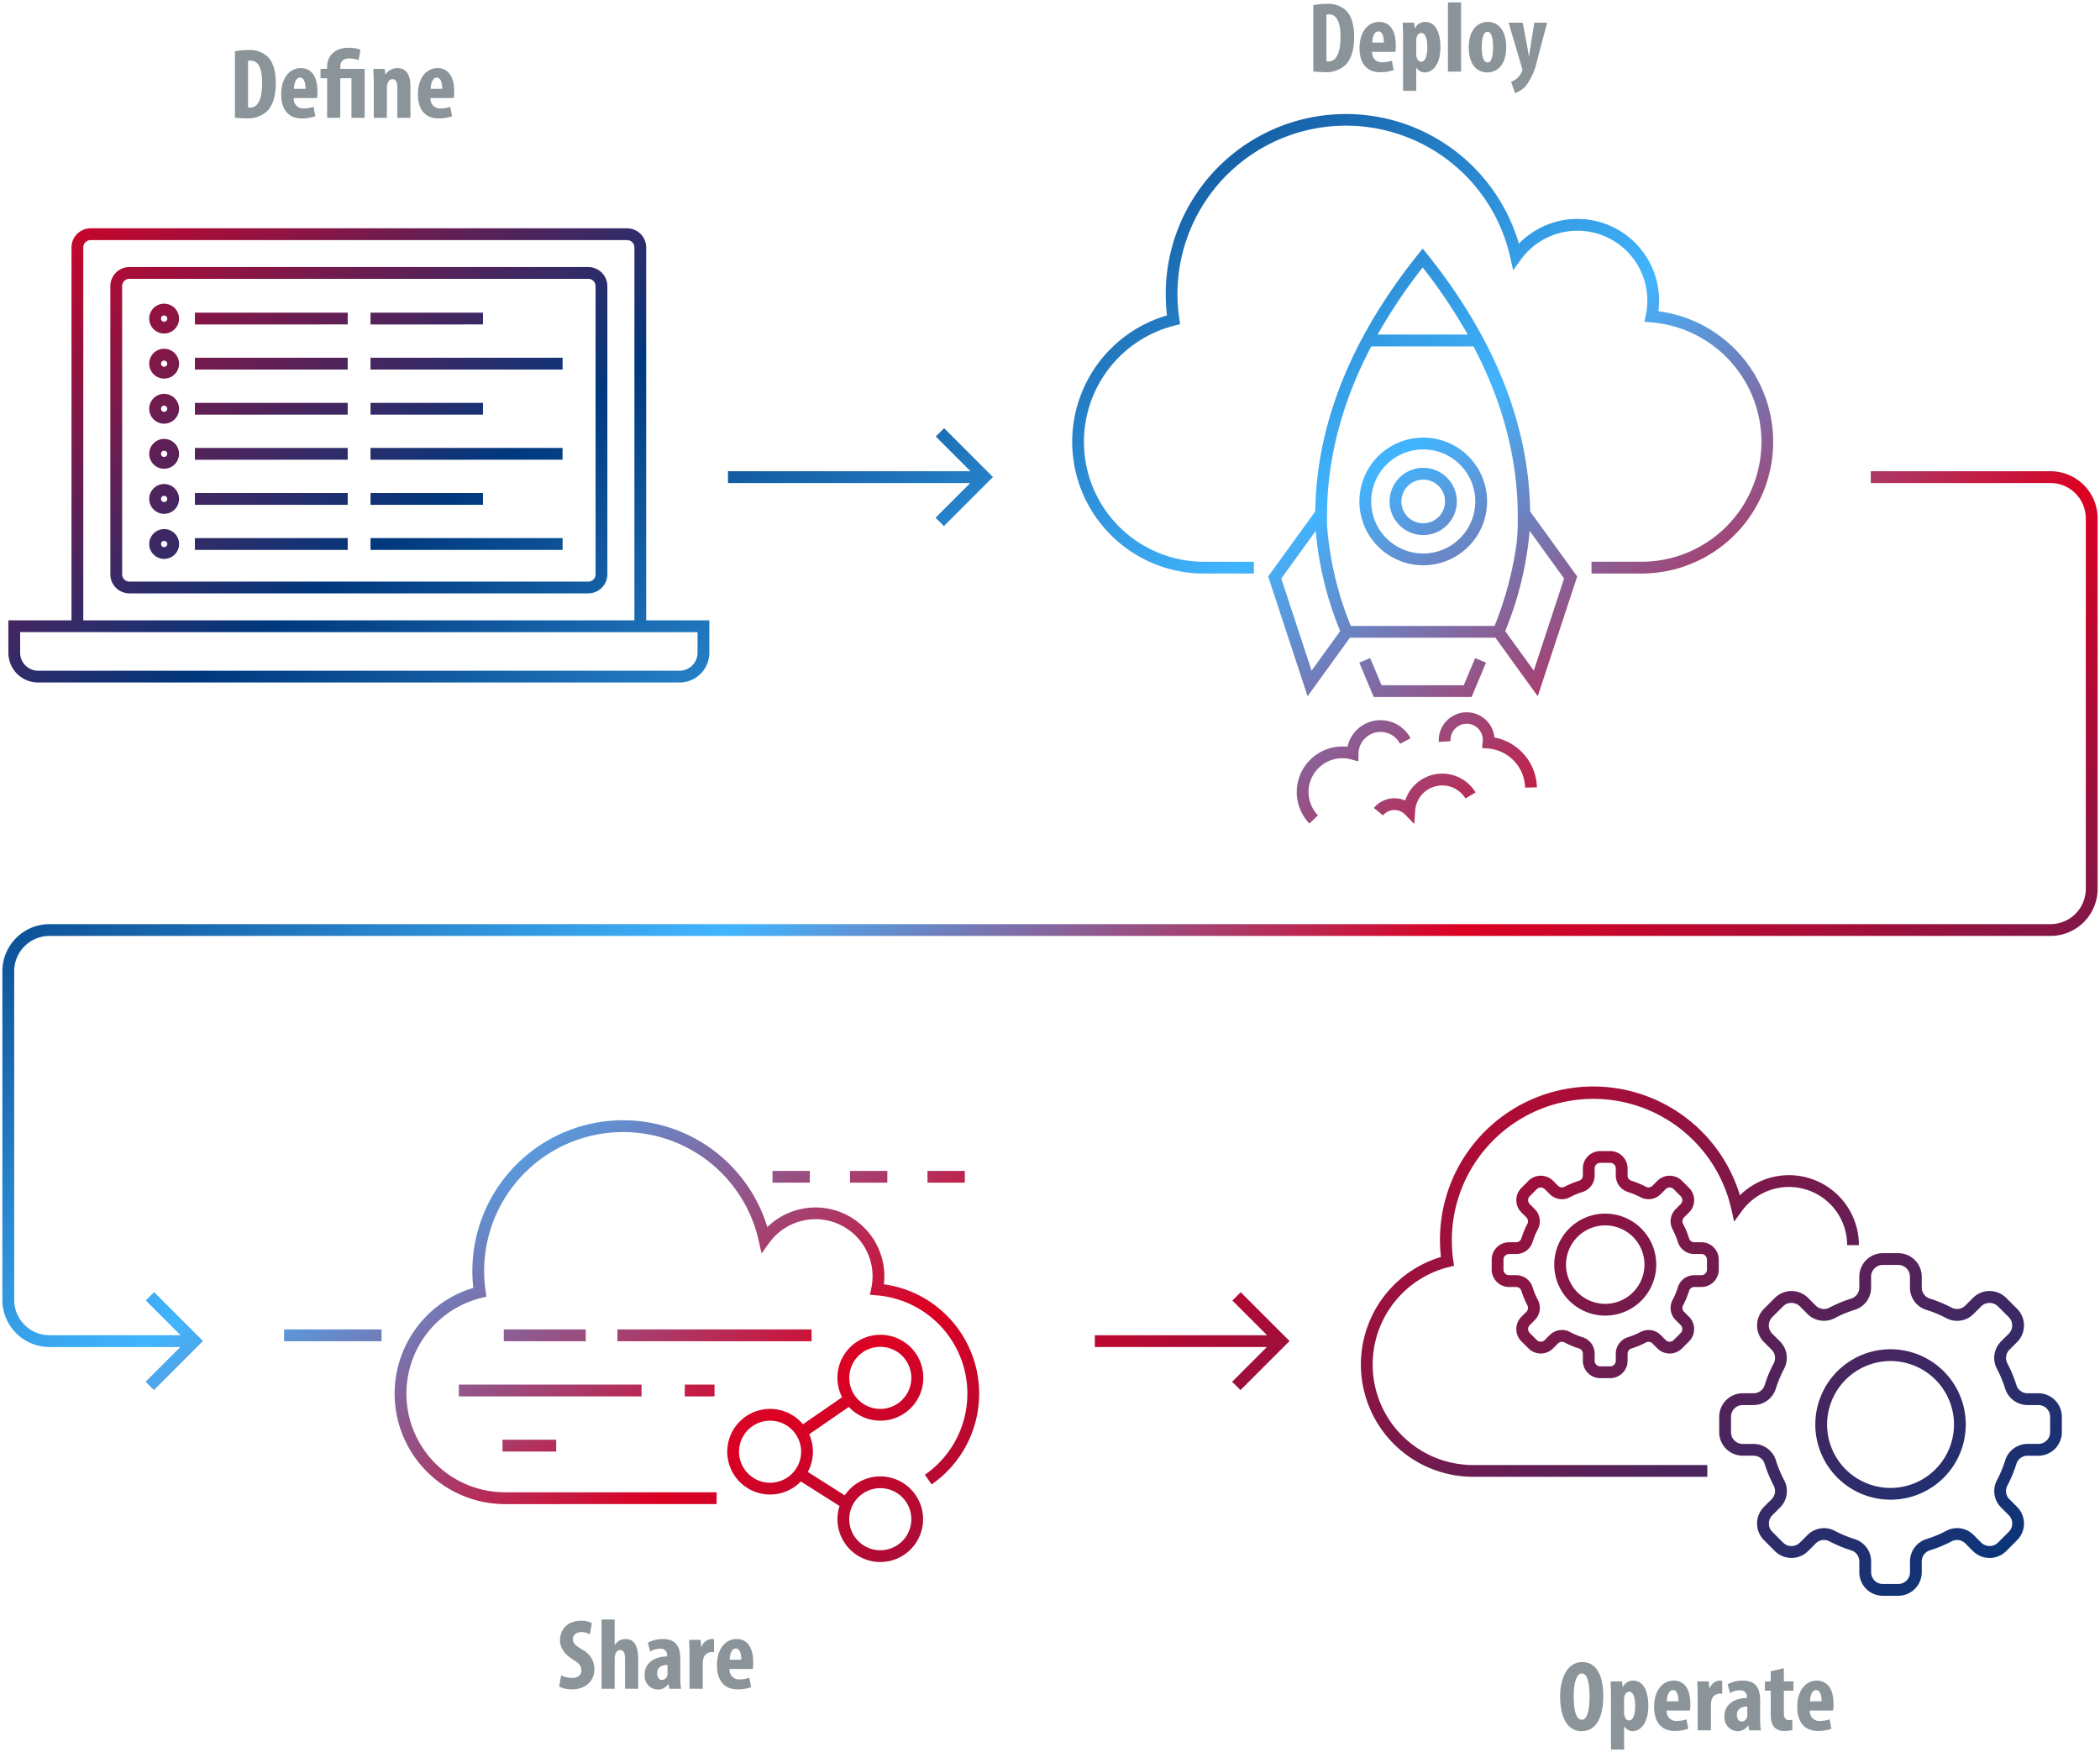 <svg xmlns="http://www.w3.org/2000/svg" xmlns:xlink="http://www.w3.org/1999/xlink" width="440.762" height="367.756" viewBox="0 0 440.762 367.756"><defs><linearGradient id="linear-gradient" x1="0.941" y1="1.021" x2="0.026" y2="0.089" gradientUnits="objectBoundingBox"><stop offset="0" stop-color="#00387d"></stop><stop offset="0.379" stop-color="#dc0022"></stop><stop offset="0.564" stop-color="#41b5fe"></stop><stop offset="0.79" stop-color="#00387d"></stop><stop offset="1" stop-color="#dc0022"></stop></linearGradient></defs><g id="Group_103083" data-name="Group 103083" transform="translate(6364.755 20375.541)"><path id="Path_93033" data-name="Path 93033" d="M419.426,311.039a4.941,4.941,0,0,1-4.936-4.936v-2.262a2.428,2.428,0,0,0-1.654-2.324,27.49,27.49,0,0,1-4.666-1.936,2.43,2.43,0,0,0-2.826.465l-1.6,1.6a4.932,4.932,0,0,1-6.98,0l-2.288-2.287a4.934,4.934,0,0,1,0-6.98l1.6-1.6a2.434,2.434,0,0,0,.466-2.827,27.687,27.687,0,0,1-1.937-4.666,2.424,2.424,0,0,0-2.324-1.653H390.02a4.943,4.943,0,0,1-4.937-4.937v-3.235a4.942,4.942,0,0,1,4.937-4.936h2.262a2.425,2.425,0,0,0,2.324-1.654,27.662,27.662,0,0,1,1.937-4.666,2.433,2.433,0,0,0-.467-2.827l-1.6-1.6a4.941,4.941,0,0,1,0-6.98l2.288-2.287a4.932,4.932,0,0,1,6.98,0l1.6,1.6a2.433,2.433,0,0,0,2.825.465,27.5,27.5,0,0,1,4.667-1.936,2.427,2.427,0,0,0,1.653-2.324v-2.261a4.941,4.941,0,0,1,4.936-4.936h3.235a4.941,4.941,0,0,1,4.936,4.936v2.261a2.427,2.427,0,0,0,1.655,2.324,27.523,27.523,0,0,1,4.664,1.936,2.431,2.431,0,0,0,2.827-.465l1.6-1.6a4.931,4.931,0,0,1,6.979,0l2.289,2.287a4.941,4.941,0,0,1,0,6.98l-1.6,1.6a2.433,2.433,0,0,0-.466,2.827,27.738,27.738,0,0,1,1.936,4.666,2.426,2.426,0,0,0,2.324,1.654h2.26A4.942,4.942,0,0,1,457,273.462V276.7a4.943,4.943,0,0,1-4.937,4.937h-2.26a2.424,2.424,0,0,0-2.324,1.653,27.764,27.764,0,0,1-1.936,4.666,2.432,2.432,0,0,0,.466,2.827l1.6,1.6a4.936,4.936,0,0,1,0,6.98l-2.289,2.287a4.931,4.931,0,0,1-6.979,0l-1.6-1.6a2.436,2.436,0,0,0-2.827-.465,27.5,27.5,0,0,1-4.665,1.936,2.429,2.429,0,0,0-1.654,2.324V306.1a4.941,4.941,0,0,1-4.936,4.936Zm-10.1-13.648a24.891,24.891,0,0,0,4.244,1.763,4.921,4.921,0,0,1,3.4,4.687V306.1a2.464,2.464,0,0,0,2.461,2.461h3.235a2.464,2.464,0,0,0,2.462-2.461v-2.262a4.921,4.921,0,0,1,3.395-4.687,25,25,0,0,0,4.246-1.763,4.865,4.865,0,0,1,5.73.906l1.6,1.6a2.515,2.515,0,0,0,3.48,0l2.289-2.287a2.465,2.465,0,0,0,0-3.481l-1.6-1.6a4.865,4.865,0,0,1-.9-5.729,25.234,25.234,0,0,0,1.762-4.246,4.919,4.919,0,0,1,4.688-3.395h2.26a2.465,2.465,0,0,0,2.462-2.462v-3.235A2.465,2.465,0,0,0,452.067,271h-2.26a4.921,4.921,0,0,1-4.688-3.394,25.16,25.16,0,0,0-1.762-4.246,4.87,4.87,0,0,1,.9-5.73l1.6-1.6a2.465,2.465,0,0,0,0-3.481l-2.289-2.287a2.518,2.518,0,0,0-3.48,0l-1.6,1.6a4.863,4.863,0,0,1-5.73.906A25.14,25.14,0,0,0,428.519,251a4.859,4.859,0,0,1-3.4-4.688v-2.261a2.465,2.465,0,0,0-2.462-2.462h-3.235a2.465,2.465,0,0,0-2.461,2.462v2.261a4.86,4.86,0,0,1-3.4,4.688,25.056,25.056,0,0,0-4.246,1.762,4.861,4.861,0,0,1-5.728-.906l-1.6-1.6a2.518,2.518,0,0,0-3.481,0l-2.288,2.287a2.464,2.464,0,0,0,0,3.481l1.6,1.6a4.869,4.869,0,0,1,.9,5.73,25.008,25.008,0,0,0-1.762,4.246A4.918,4.918,0,0,1,392.282,271H390.02a2.465,2.465,0,0,0-2.462,2.462V276.7a2.465,2.465,0,0,0,2.462,2.462h2.262a4.918,4.918,0,0,1,4.687,3.395,25.033,25.033,0,0,0,1.762,4.246,4.867,4.867,0,0,1-.9,5.729l-1.6,1.6a2.464,2.464,0,0,0,0,3.481l2.288,2.287a2.517,2.517,0,0,0,3.481,0l1.6-1.6a4.927,4.927,0,0,1,3.485-1.462A4.807,4.807,0,0,1,409.325,297.391Zm-209.307-2.43a8.955,8.955,0,0,1,.438-2.773l-8.126-5.145a8.987,8.987,0,1,1,.44-12.01l8.222-5.674a9.014,9.014,0,1,1,1.416,2.03l-8.323,5.744a8.981,8.981,0,0,1-.29,7.909l7.753,4.909a8.985,8.985,0,1,1-1.529,5.011Zm2.474,0a6.514,6.514,0,1,0,6.513-6.513A6.522,6.522,0,0,0,202.493,294.961Zm-23.13-14.169a6.514,6.514,0,1,0,6.514-6.513A6.522,6.522,0,0,0,179.362,280.792Zm23.13-15.5a6.514,6.514,0,1,0,6.513-6.513A6.522,6.522,0,0,0,202.493,265.29Zm-72.234,26.5a23.185,23.185,0,0,1-6.672-45.389,31.64,31.64,0,0,1,61.71-12.756,14.453,14.453,0,0,1,24.464,12,23.182,23.182,0,0,1,10.02,42.015l-1.411-2.033a20.707,20.707,0,0,0-10.138-37.661l-1.406-.111.294-1.381a11.978,11.978,0,0,0-21.419-9.527l-1.612,2.225-.6-2.682a29.166,29.166,0,0,0-57.314,10.637l.163,1.111-1.089.27a20.71,20.71,0,0,0,5.008,40.805h44.4v2.474ZM405.253,275.08a15.79,15.79,0,1,1,15.791,15.789A15.809,15.809,0,0,1,405.253,275.08Zm2.474,0a13.316,13.316,0,1,0,13.316-13.316A13.331,13.331,0,0,0,407.727,275.08Zm-74.283,10.982a23.567,23.567,0,0,1-6.764-46.142,32.169,32.169,0,0,1,62.75-12.953,14.678,14.678,0,0,1,24.977,10.464h-2.474a12.207,12.207,0,0,0-22.1-7.153l-1.612,2.224-.6-2.681a29.7,29.7,0,0,0-58.354,10.83l.163,1.11-1.089.271a21.092,21.092,0,0,0,5.1,41.558h49.143v2.474Zm-203.73-5.306v-2.474h11.274v2.474Zm38.254-11.575v-2.474h6.25v2.474Zm-47.412,0v-2.474H158.9v2.474Zm162.3-3.068,7.291-7.291H254.039v-2.474h36.154l-7.289-7.29,1.75-1.749,10.252,10.253-10.3,10.3Zm-228.056,0,7.289-7.29H34.624a9.889,9.889,0,0,1-9.879-9.879V179.93a9.889,9.889,0,0,1,9.879-9.879h420a7.412,7.412,0,0,0,7.4-7.4V84.857a7.413,7.413,0,0,0-7.4-7.4H416.9V74.978h37.728a9.89,9.89,0,0,1,9.879,9.879v77.79a9.89,9.89,0,0,1-9.879,9.879h-420a7.412,7.412,0,0,0-7.4,7.4v69.014a7.412,7.412,0,0,0,7.4,7.4H62.137l-7.29-7.291,1.75-1.749,10.252,10.253-10.3,10.3Zm305.311-.762a3.647,3.647,0,0,1-3.644-3.643v-1.472a1.143,1.143,0,0,0-.773-1.1,18.473,18.473,0,0,1-3.109-1.291,1.148,1.148,0,0,0-1.332.227l-1.044,1.044a3.645,3.645,0,0,1-5.153,0l-1.488-1.488a3.644,3.644,0,0,1,0-5.153l1.044-1.045a1.149,1.149,0,0,0,.226-1.332,18.343,18.343,0,0,1-1.29-3.109,1.144,1.144,0,0,0-1.1-.772h-1.473a3.647,3.647,0,0,1-3.643-3.644v-2.106a3.647,3.647,0,0,1,3.643-3.643h1.473a1.145,1.145,0,0,0,1.1-.772,18.353,18.353,0,0,1,1.29-3.11,1.15,1.15,0,0,0-.226-1.333l-1.044-1.043a3.644,3.644,0,0,1,0-5.153l1.488-1.49a3.653,3.653,0,0,1,5.153,0l1.044,1.045a1.144,1.144,0,0,0,1.332.226,18.457,18.457,0,0,1,3.11-1.29,1.144,1.144,0,0,0,.772-1.1v-1.471a3.647,3.647,0,0,1,3.644-3.644h2.1a3.647,3.647,0,0,1,3.644,3.644v1.471a1.143,1.143,0,0,0,.774,1.1,18.481,18.481,0,0,1,3.109,1.29,1.147,1.147,0,0,0,1.331-.226l1.044-1.044a3.651,3.651,0,0,1,5.153,0l1.489,1.491a3.643,3.643,0,0,1,0,5.153l-1.044,1.043a1.151,1.151,0,0,0-.226,1.333,18.3,18.3,0,0,1,1.29,3.11,1.145,1.145,0,0,0,1.1.772h1.472a3.648,3.648,0,0,1,3.644,3.643v2.106a3.648,3.648,0,0,1-3.644,3.644h-1.472a1.144,1.144,0,0,0-1.1.772,18.492,18.492,0,0,1-1.29,3.109,1.15,1.15,0,0,0,.226,1.332l1.044,1.045a3.644,3.644,0,0,1,0,5.153l-1.489,1.488a3.646,3.646,0,0,1-5.153,0l-1.043-1.042a1.149,1.149,0,0,0-1.333-.228,18.363,18.363,0,0,1-3.108,1.291,1.143,1.143,0,0,0-.774,1.1v1.472a3.647,3.647,0,0,1-3.644,3.643Zm-6.372-9.694a15.936,15.936,0,0,0,2.69,1.117,3.591,3.591,0,0,1,2.513,3.462v1.472a1.17,1.17,0,0,0,1.169,1.168h2.1a1.17,1.17,0,0,0,1.169-1.168v-1.472a3.591,3.591,0,0,1,2.513-3.462,16.035,16.035,0,0,0,2.69-1.117,3.6,3.6,0,0,1,4.236.666l1.042,1.042a1.169,1.169,0,0,0,1.654,0l1.488-1.488a1.169,1.169,0,0,0,0-1.653l-1.044-1.045a3.6,3.6,0,0,1-.665-4.236,15.77,15.77,0,0,0,1.116-2.689,3.592,3.592,0,0,1,3.463-2.512h1.472a1.171,1.171,0,0,0,1.17-1.17v-2.106a1.171,1.171,0,0,0-1.17-1.168h-1.472a3.593,3.593,0,0,1-3.463-2.514,15.936,15.936,0,0,0-1.116-2.69,3.593,3.593,0,0,1,.666-4.234l1.043-1.044a1.17,1.17,0,0,0,0-1.653l-1.488-1.489a1.17,1.17,0,0,0-1.654,0l-1.044,1.042a3.6,3.6,0,0,1-4.234.667,15.843,15.843,0,0,0-2.69-1.117,3.637,3.637,0,0,1-2.514-3.463v-1.471a1.17,1.17,0,0,0-1.169-1.17h-2.1a1.17,1.17,0,0,0-1.169,1.17v1.471a3.639,3.639,0,0,1-2.513,3.463,15.775,15.775,0,0,0-2.69,1.117,3.6,3.6,0,0,1-4.236-.667l-1.043-1.043a1.17,1.17,0,0,0-1.654,0l-1.489,1.488a1.17,1.17,0,0,0,0,1.654l1.044,1.044a3.594,3.594,0,0,1,.666,4.234,15.871,15.871,0,0,0-1.116,2.69,3.592,3.592,0,0,1-3.462,2.514h-1.473a1.171,1.171,0,0,0-1.168,1.168v2.106a1.171,1.171,0,0,0,1.168,1.17h1.473a3.591,3.591,0,0,1,3.462,2.512,15.8,15.8,0,0,0,1.116,2.688,3.6,3.6,0,0,1-.665,4.237l-1.045,1.044a1.17,1.17,0,0,0,0,1.653l1.489,1.488a1.2,1.2,0,0,0,1.653,0l1.044-1.044a3.639,3.639,0,0,1,2.572-1.078A3.554,3.554,0,0,1,353.738,255.658Zm-199.9,1.949v-2.475h40.75v2.475Zm-23.854,0v-2.475h17.2v2.475Zm-46.119,0v-2.475h20.463v2.475ZM350.457,241.52a10.706,10.706,0,1,1,10.706,10.708A10.719,10.719,0,0,1,350.457,241.52Zm2.474,0a8.232,8.232,0,1,0,8.232-8.232A8.241,8.241,0,0,0,352.931,241.52Zm-134.019-17.2v-2.474h7.836v2.474Zm-16.265,0v-2.474h7.836v2.474Zm-16.264,0v-2.474h7.835v2.474Zm132.764-77.285a3.119,3.119,0,0,0-4.638.2L312.6,145.66a5.606,5.606,0,0,1,6.58-1.56,8.171,8.171,0,0,1,14.762-1.705l-2.115,1.286a5.7,5.7,0,0,0-10.562,2.573l-.183,2.759Zm-22.728-4.718a9.574,9.574,0,0,1,9.563-9.562,9.47,9.47,0,0,1,1.078.061,7.108,7.108,0,0,1,13.237-1.779l-2.19,1.151a4.634,4.634,0,0,0-8.738,2.1l-.018,1.6-1.545-.421a6.9,6.9,0,0,0-1.824-.241,7.088,7.088,0,0,0-5.121,11.989l-1.788,1.71A9.517,9.517,0,0,1,296.418,142.319Zm40.152-9.138-1.269-.1.141-1.266a3.575,3.575,0,0,0,.022-.379,3.386,3.386,0,1,0-6.771,0c0,.041,0,.081.007.122l.007.083-2.471.158c-.012-.161-.018-.262-.018-.363a5.861,5.861,0,0,1,11.694-.564,10.938,10.938,0,0,1,8.908,10.453l-2.474.071A8.465,8.465,0,0,0,336.57,133.181Zm-24-10.808-3.027-7.212,2.283-.957,2.389,5.695h17.255l2.39-5.695,2.281.957-3.027,7.212ZM32.248,119.33A6.256,6.256,0,0,1,26,113.081v-6.805H39.251V28.005a4.026,4.026,0,0,1,4.021-4.021h112.58a4.026,4.026,0,0,1,4.021,4.021v78.271h13.252v6.805a6.256,6.256,0,0,1-6.248,6.248Zm-3.774-6.248a3.778,3.778,0,0,0,3.774,3.773H166.878a3.778,3.778,0,0,0,3.773-3.773v-4.33H28.474ZM41.725,28.005v78.271H157.4V28.005a1.548,1.548,0,0,0-1.546-1.547H43.272A1.549,1.549,0,0,0,41.725,28.005Zm296.392,81.922H307.574l-8.885,12.285-8.27-25.144L300.3,83.413c.247-18.248,7.506-36.4,21.585-53.976l.965-1.206.966,1.206C337.891,47.011,345.15,65.166,345.4,83.414l9.876,13.654L347,122.212Zm8.051,6.906,6.361-19.339-7.233-10a71.321,71.321,0,0,1-5.132,21.037Zm-53-19.339,6.361,19.339,6-8.3A71.289,71.289,0,0,1,300.4,87.5Zm14.6,9.959h30.164a73.036,73.036,0,0,0,4.551-16.776v-.008l.017-.126v0l.017-.13v0c.009-.067.017-.133.026-.2v0c.014-.109.027-.217.04-.326l0-.031.011-.1,0-.03.011-.094,0-.034.007-.058,0-.041.009-.084,0-.039.009-.078.005-.047.006-.053.008-.071.006-.053.006-.058.006-.061.006-.058,0-.045.008-.084,0-.035.008-.086,0-.041.006-.061.005-.055.006-.063,0-.047.007-.078,0-.045.005-.06.006-.065,0-.057,0-.041.007-.086,0-.037.007-.089,0-.032.006-.082,0-.027.007-.088,0-.029.007-.092,0-.032.007-.094,0-.022.005-.081,0-.029.006-.1,0-.025.006-.1,0-.025.006-.1v0l.006-.1v-.024l.005-.1v-.023l.005-.1v-.019q0-.047,0-.094v-.015l0-.1v-.029l0-.1V86.14l0-.1v0l0-.1v-.022c0-.033,0-.066,0-.1v-.023c0-.035,0-.069,0-.1v-.009c0-.036,0-.071,0-.106v-.008c0-.037,0-.073,0-.11v-.012c0-.035,0-.071,0-.106,0-.006,0-.013,0-.019,0-.072,0-.144,0-.216,0-.005,0-.01,0-.015,0-.035,0-.071,0-.107,0-.005,0-.009,0-.014,0-.036,0-.071,0-.107,0,0,0-.009,0-.013q0-.05,0-.1s0-.009,0-.013c0-.035,0-.069,0-.1,0-.006,0-.013,0-.02,0-.034,0-.069,0-.1,0-.006,0-.011,0-.017,0-.036,0-.072,0-.108l-.009-1.03h0c-.175-11.59-3.286-23.164-9.281-34.587H312.052c-6.026,11.482-9.139,23.118-9.283,34.769v.315l-.007.534c0,.036,0,.072,0,.109V84.5c0,.035,0,.07,0,.1,0,.006,0,.012,0,.018,0,.036,0,.07,0,.106,0,0,0,.006,0,.009,0,.037,0,.074,0,.111h0q0,.055,0,.109c0,.006,0,.01,0,.016q0,.054,0,.107v.011c0,.075,0,.15,0,.226v.007q0,.055,0,.109v.015c0,.036,0,.072,0,.108v.007c0,.036,0,.072,0,.108v.008l0,.111s0,.006,0,.008c0,.037,0,.074,0,.111,0,0,0,.007,0,.01q0,.115.009.229v0c0,.039,0,.077.005.116v0c.005.115.011.231.017.346v.012A69.428,69.428,0,0,0,307.764,107.453Zm24.531-61.171A112.332,112.332,0,0,0,322.846,32.2,112.33,112.33,0,0,0,313.4,46.282ZM51.413,100.622a4.015,4.015,0,0,1-4.009-4.01V36.122a4.013,4.013,0,0,1,4.009-4.008h96.3a4.013,4.013,0,0,1,4.009,4.008v60.49a4.014,4.014,0,0,1-4.009,4.01Zm-1.534-64.5v60.49a1.536,1.536,0,0,0,1.534,1.535h96.3a1.537,1.537,0,0,0,1.534-1.535V36.122a1.536,1.536,0,0,0-1.534-1.534h-96.3A1.536,1.536,0,0,0,49.879,36.122Zm308.4,60.329V93.976h10.488a25.168,25.168,0,0,0,2.016-50.256l-1.407-.111.294-1.379a14.665,14.665,0,0,0-26.223-11.667l-1.612,2.225-.6-2.681A35.348,35.348,0,0,0,271.77,43l.163,1.111-1.089.27a25.173,25.173,0,0,0,6.087,49.6h10.489v2.475H276.93a27.649,27.649,0,0,1-7.753-54.187A37.822,37.822,0,0,1,343.04,27.209a17.136,17.136,0,0,1,29.425,11.948,17,17,0,0,1-.147,2.237,27.643,27.643,0,0,1-3.555,55.057Zm-302.709-6.2a3.13,3.13,0,1,1,3.13,3.13A3.133,3.133,0,0,1,55.565,90.253Zm2.474,0A.656.656,0,1,0,58.7,89.6.657.657,0,0,0,58.04,90.253ZM309.565,81.32a13.4,13.4,0,1,1,13.4,13.4A13.411,13.411,0,0,1,309.565,81.32Zm2.475,0A10.921,10.921,0,1,0,322.962,70.4,10.933,10.933,0,0,0,312.04,81.32ZM102.012,91.49V89.015h40.311V91.49Zm-36.859,0V89.015H97.224V91.49ZM315.9,81.32a7.057,7.057,0,1,1,7.058,7.057A7.066,7.066,0,0,1,315.9,81.32Zm2.474,0a4.583,4.583,0,1,0,4.583-4.583A4.588,4.588,0,0,0,318.379,81.32ZM55.565,80.789a3.13,3.13,0,1,1,3.13,3.131A3.133,3.133,0,0,1,55.565,80.789Zm2.474,0a.656.656,0,1,0,.656-.655A.657.657,0,0,0,58.04,80.789ZM220.6,84.743l7.29-7.289H177.041V74.978h50.9l-7.289-7.289,1.75-1.75,10.253,10.253-10.3,10.3Zm-118.59-2.716V79.552h23.607v2.475Zm-36.859,0V79.552H97.224v2.475Zm-9.588-10.7a3.13,3.13,0,1,1,3.13,3.13A3.133,3.133,0,0,1,55.565,71.323Zm2.474,0a.656.656,0,1,0,.656-.656A.657.657,0,0,0,58.04,71.323Zm43.973,1.238V70.086h40.311V72.56Zm-36.859,0V70.086H97.224V72.56Zm-9.588-10.7a3.13,3.13,0,1,1,3.13,3.131A3.134,3.134,0,0,1,55.565,61.858Zm2.474,0A.656.656,0,1,0,58.7,61.2.657.657,0,0,0,58.04,61.858ZM102.012,63.1V60.621h23.607V63.1Zm-36.859,0V60.621H97.224V63.1Zm-9.588-10.7a3.13,3.13,0,1,1,3.13,3.13A3.133,3.133,0,0,1,55.565,52.393Zm2.474,0a.656.656,0,1,0,.656-.656A.657.657,0,0,0,58.04,52.393Zm43.973,1.237V51.154h40.311v2.475Zm-36.859,0V51.154H97.224v2.475Zm-9.588-10.7a3.13,3.13,0,1,1,3.13,3.13A3.133,3.133,0,0,1,55.565,42.927Zm2.474,0a.656.656,0,1,0,.656-.656A.657.657,0,0,0,58.04,42.927Zm43.973,1.238V41.69h23.607v2.474Zm-36.859,0V41.69H97.224v2.474Z" transform="translate(-6389 -20351.6)" stroke="rgba(0,0,0,0)" stroke-width="1" fill="url(#linear-gradient)"></path><path id="Path_93029" data-name="Path 93029" d="M38.408,9.769c0-3.445,1.785-5.5,4.117-5.5,2.206,0,3.487,1.744,3.487,4.851a7.376,7.376,0,0,1-.084,1.43H41.055a1.985,1.985,0,0,0,2.185,2.184,6.054,6.054,0,0,0,1.954-.336l.378,1.975a8.522,8.522,0,0,1-2.836.461C39.941,14.831,38.408,12.983,38.408,9.769Zm2.667-1.155h2.436c0-1.324-.336-2.353-1.154-2.353C41.454,6.261,41.1,7.585,41.076,8.614ZM9.708,9.769c0-3.445,1.785-5.5,4.116-5.5,2.206,0,3.487,1.744,3.487,4.851a7.376,7.376,0,0,1-.084,1.43H12.354a1.985,1.985,0,0,0,2.184,2.184,6.041,6.041,0,0,0,1.953-.336l.379,1.975a8.516,8.516,0,0,1-2.836.461C11.24,14.831,9.708,12.983,9.708,9.769Zm2.667-1.155h2.436c0-1.324-.336-2.353-1.154-2.353C12.753,6.261,12.4,7.585,12.374,8.614ZM0,14.664V.756A12.664,12.664,0,0,1,2.793.483,5.446,5.446,0,0,1,6.721,1.745c1.219,1.092,1.85,2.961,1.85,5.713,0,2.857-.736,4.894-1.976,5.986a5.905,5.905,0,0,1-4.326,1.365A20.709,20.709,0,0,1,0,14.664ZM2.752,2.753v9.768a1.786,1.786,0,0,0,.483.042c1.323,0,2.479-1.3,2.479-5.21,0-2.9-.756-4.664-2.416-4.664A1.557,1.557,0,0,0,2.752,2.753ZM34.077,14.7V8.277c0-.882-.21-1.7-1.007-1.7-.463,0-.841.315-1.03.925a2.691,2.691,0,0,0-.147.945V14.7H29.142V7.52c0-1.134-.064-2.121-.085-3.087h2.374l.127,1.177H31.6a2.946,2.946,0,0,1,2.5-1.344c1.953,0,2.73,1.554,2.73,3.844v6.6Zm-9.623,0V6.387H22.1V14.7H19.35V6.387H17.964V4.433H19.35V3.887C19.35,2.563,20.169,0,23.908,0a6.341,6.341,0,0,1,2.436.421l-.4,2.163a5.519,5.519,0,0,0-1.932-.336c-1.491,0-1.912.84-1.912,1.806v.379h5.126V14.7Z" transform="translate(-6315.444 -20365.514)" fill="#8a9499" stroke="rgba(0,0,0,0)" stroke-width="1"></path><path id="Path_93030" data-name="Path 93030" d="M41.518,16.679a4.158,4.158,0,0,0,1.365-.861,3.7,3.7,0,0,0,.862-1.219,1.084,1.084,0,0,0,.147-.441,1.222,1.222,0,0,0-.085-.379L40.992,4.264h2.962L44.963,9.6c.105.609.189,1.177.273,1.722h.041c.085-.526.169-1.114.252-1.68l.861-5.378H49.08l-2.1,7.919a13.8,13.8,0,0,1-2.29,5.252,5.492,5.492,0,0,1-2.332,1.618ZM18.847,18.569V7.52c0-1.24-.043-2.291-.084-3.257h2.394L21.3,5.44h.042A2.339,2.339,0,0,1,23.489,4.1c2.269,0,3.193,2.436,3.193,5.294,0,3.655-1.618,5.315-3.341,5.315a2,2,0,0,1-1.7-1.009H21.6v4.873Zm2.877-11.28a1.7,1.7,0,0,0-.125.736v2.752a2.087,2.087,0,0,0,.146.881c.211.631.567.8.883.8.966,0,1.3-1.428,1.3-3.045,0-1.953-.462-3-1.281-3A1.065,1.065,0,0,0,21.724,7.288ZM32.629,9.431c0-3.7,1.933-5.335,3.971-5.335,2.416,0,3.886,2.038,3.886,5.273,0,4.285-2.373,5.336-3.928,5.336C34.1,14.7,32.629,12.771,32.629,9.431Zm2.731-.062c0,1.765.273,3.235,1.261,3.235.883,0,1.114-1.723,1.114-3.235,0-1.408-.231-3.193-1.154-3.193C35.571,6.176,35.36,7.961,35.36,9.369ZM9.708,9.6c0-3.445,1.785-5.5,4.117-5.5,2.206,0,3.487,1.744,3.487,4.851a7.381,7.381,0,0,1-.084,1.43H12.354a1.985,1.985,0,0,0,2.185,2.184,6.065,6.065,0,0,0,1.953-.336l.379,1.975a8.522,8.522,0,0,1-2.836.461C11.241,14.662,9.708,12.814,9.708,9.6Zm2.667-1.156h2.436c0-1.323-.336-2.352-1.154-2.352C12.754,6.092,12.4,7.415,12.375,8.444ZM0,14.5V.588A12.684,12.684,0,0,1,2.795.315,5.446,5.446,0,0,1,6.722,1.576C7.941,2.668,8.571,4.537,8.571,7.289c0,2.857-.736,4.894-1.975,5.986a5.91,5.91,0,0,1-4.327,1.365A20.724,20.724,0,0,1,0,14.5ZM2.753,2.584v9.768a1.783,1.783,0,0,0,.483.042c1.323,0,2.479-1.3,2.479-5.21,0-2.9-.756-4.664-2.416-4.664A1.555,1.555,0,0,0,2.753,2.584ZM28.261,14.536V0h2.752V14.536Z" transform="translate(-6089.112 -20375.041)" fill="#8a9499" stroke="rgba(0,0,0,0)" stroke-width="1"></path><path id="Path_93031" data-name="Path 93031" d="M17.942,11.574c0-2.689,2.374-3.8,4.706-3.823V7.52A1.308,1.308,0,0,0,21.2,6.133a3.844,3.844,0,0,0-2.1.589l-.5-1.848A6.677,6.677,0,0,1,21.787,4.1c3.129,0,3.634,2.185,3.634,4.264v3.823a13.761,13.761,0,0,0,.169,2.353H23.111l-.148-1.009h-.042A2.682,2.682,0,0,1,20.652,14.7,2.848,2.848,0,0,1,17.942,11.574Zm2.606-.294c0,1.029.566,1.407.987,1.407a1.2,1.2,0,0,0,1.134-.882,1.81,1.81,0,0,0,.063-.483V9.536C21.808,9.557,20.548,9.852,20.548,11.28ZM33.113,9.6c0-3.445,1.785-5.5,4.117-5.5,2.206,0,3.487,1.744,3.487,4.851a7.3,7.3,0,0,1-.085,1.43H35.759a1.985,1.985,0,0,0,2.184,2.184,6.061,6.061,0,0,0,1.953-.336l.379,1.975a8.516,8.516,0,0,1-2.836.461C34.646,14.661,33.113,12.813,33.113,9.6ZM35.78,8.443h2.436c0-1.323-.336-2.352-1.154-2.352C36.159,6.091,35.8,7.415,35.78,8.443ZM0,14.094l.4-2.373a5.374,5.374,0,0,0,2.332.546c1.3,0,1.932-.673,1.932-1.6,0-1.03-.63-1.534-1.828-2.312C.9,7.184.168,5.692.168,4.41.168,2.142,1.68.252,4.642.252a4.826,4.826,0,0,1,2.226.5L6.428,3.13a3.376,3.376,0,0,0-1.807-.483c-1.177,0-1.744.713-1.744,1.47,0,.84.42,1.281,1.954,2.206a4.617,4.617,0,0,1,2.562,4.055c0,2.583-1.911,4.284-4.684,4.284A6.213,6.213,0,0,1,0,14.094Zm27.356.441V7.351c0-1.029-.043-2.142-.085-3.087h2.395l.147,1.491h.064A2.388,2.388,0,0,1,31.913,4.1a2.344,2.344,0,0,1,.589.042v2.73a2.519,2.519,0,0,0-.589-.042A1.832,1.832,0,0,0,30.233,8.3a4.174,4.174,0,0,0-.1,1.03v5.209Zm-13.533,0V8.3c0-1.009-.188-1.891-1.007-1.891-.462,0-.862.273-1.072.965a4.094,4.094,0,0,0-.1.778v6.386H8.887V0h2.752V5.335h.042a3.189,3.189,0,0,1,.882-.883A2.779,2.779,0,0,1,13.95,4.1c1.891,0,2.626,1.6,2.626,4.2v6.238Z" transform="translate(-6247.386 -20035.582)" fill="#8a9499" stroke="rgba(0,0,0,0)" stroke-width="1"></path><path id="Path_93032" data-name="Path 93032" d="M10.673,18.359V7.311c0-1.24-.042-2.291-.085-3.257h2.4l.147,1.177h.041a2.34,2.34,0,0,1,2.143-1.344c2.269,0,3.193,2.436,3.193,5.294,0,3.655-1.618,5.315-3.34,5.315a2,2,0,0,1-1.7-1.009h-.042v4.873Zm2.878-11.28a1.682,1.682,0,0,0-.127.736v2.751a2.062,2.062,0,0,0,.148.882c.209.631.566.8.881.8.967,0,1.3-1.428,1.3-3.045,0-1.954-.462-3-1.282-3A1.064,1.064,0,0,0,13.551,7.079ZM34.5,11.365c0-2.689,2.375-3.8,4.706-3.823V7.311a1.308,1.308,0,0,0-1.448-1.387,3.842,3.842,0,0,0-2.1.588l-.5-1.848a6.686,6.686,0,0,1,3.193-.777c3.128,0,3.633,2.185,3.633,4.264v3.823a13.689,13.689,0,0,0,.169,2.353H39.667l-.147-1.009h-.042A2.683,2.683,0,0,1,37.209,14.5,2.848,2.848,0,0,1,34.5,11.365ZM37.1,11.07c0,1.03.566,1.408.987,1.408a1.2,1.2,0,0,0,1.134-.882,1.811,1.811,0,0,0,.062-.483V9.326C38.365,9.347,37.1,9.643,37.1,11.07ZM0,7.205C0,3.34,1.534,0,4.664,0,8.087,0,9.055,3.76,9.055,6.995c0,5.336-1.891,7.5-4.58,7.5C1.261,14.495,0,11.091,0,7.205Zm2.857.042c0,3.214.609,4.853,1.723,4.853,1.154,0,1.6-2.1,1.6-4.979,0-2.479-.379-4.726-1.618-4.726C3.467,2.395,2.857,4.2,2.857,7.247ZM49.774,9.39c0-3.445,1.785-5.5,4.117-5.5,2.206,0,3.486,1.744,3.486,4.851a7.4,7.4,0,0,1-.083,1.43H52.42a1.986,1.986,0,0,0,2.186,2.184,6.06,6.06,0,0,0,1.952-.336l.379,1.975a8.514,8.514,0,0,1-2.835.461C51.307,14.452,49.774,12.6,49.774,9.39Zm2.667-1.156h2.436c0-1.323-.335-2.353-1.154-2.353C52.82,5.882,52.463,7.206,52.442,8.234ZM45.088,13.8c-.566-.546-.882-1.324-.882-2.941V6.007H42.989V4.054h1.217V1.932l2.752-.651V4.054h2.016V6.007H46.958v4.684c0,1.2.5,1.492,1.05,1.492a3.866,3.866,0,0,0,.715-.062l.02,2.142a6.447,6.447,0,0,1-1.681.189A2.775,2.775,0,0,1,45.088,13.8ZM19.728,9.39c0-3.445,1.787-5.5,4.118-5.5,2.206,0,3.488,1.744,3.488,4.851a7.284,7.284,0,0,1-.085,1.43H22.375a1.984,1.984,0,0,0,2.184,2.184,6.066,6.066,0,0,0,1.954-.336l.379,1.975a8.524,8.524,0,0,1-2.837.461C21.262,14.452,19.728,12.6,19.728,9.39ZM22.4,8.234h2.437c0-1.323-.336-2.353-1.155-2.353C22.775,5.882,22.416,7.206,22.4,8.234Zm6.473,6.092V7.141c0-1.03-.044-2.143-.086-3.087h2.4l.146,1.491h.063a2.39,2.39,0,0,1,2.038-1.658,2.344,2.344,0,0,1,.588.042v2.73a2.473,2.473,0,0,0-.588-.042,1.833,1.833,0,0,0-1.681,1.471,4.222,4.222,0,0,0-.1,1.03v5.209Z" transform="translate(-6037.307 -20026.645)" fill="#8a9499" stroke="rgba(0,0,0,0)" stroke-width="1"></path></g></svg>